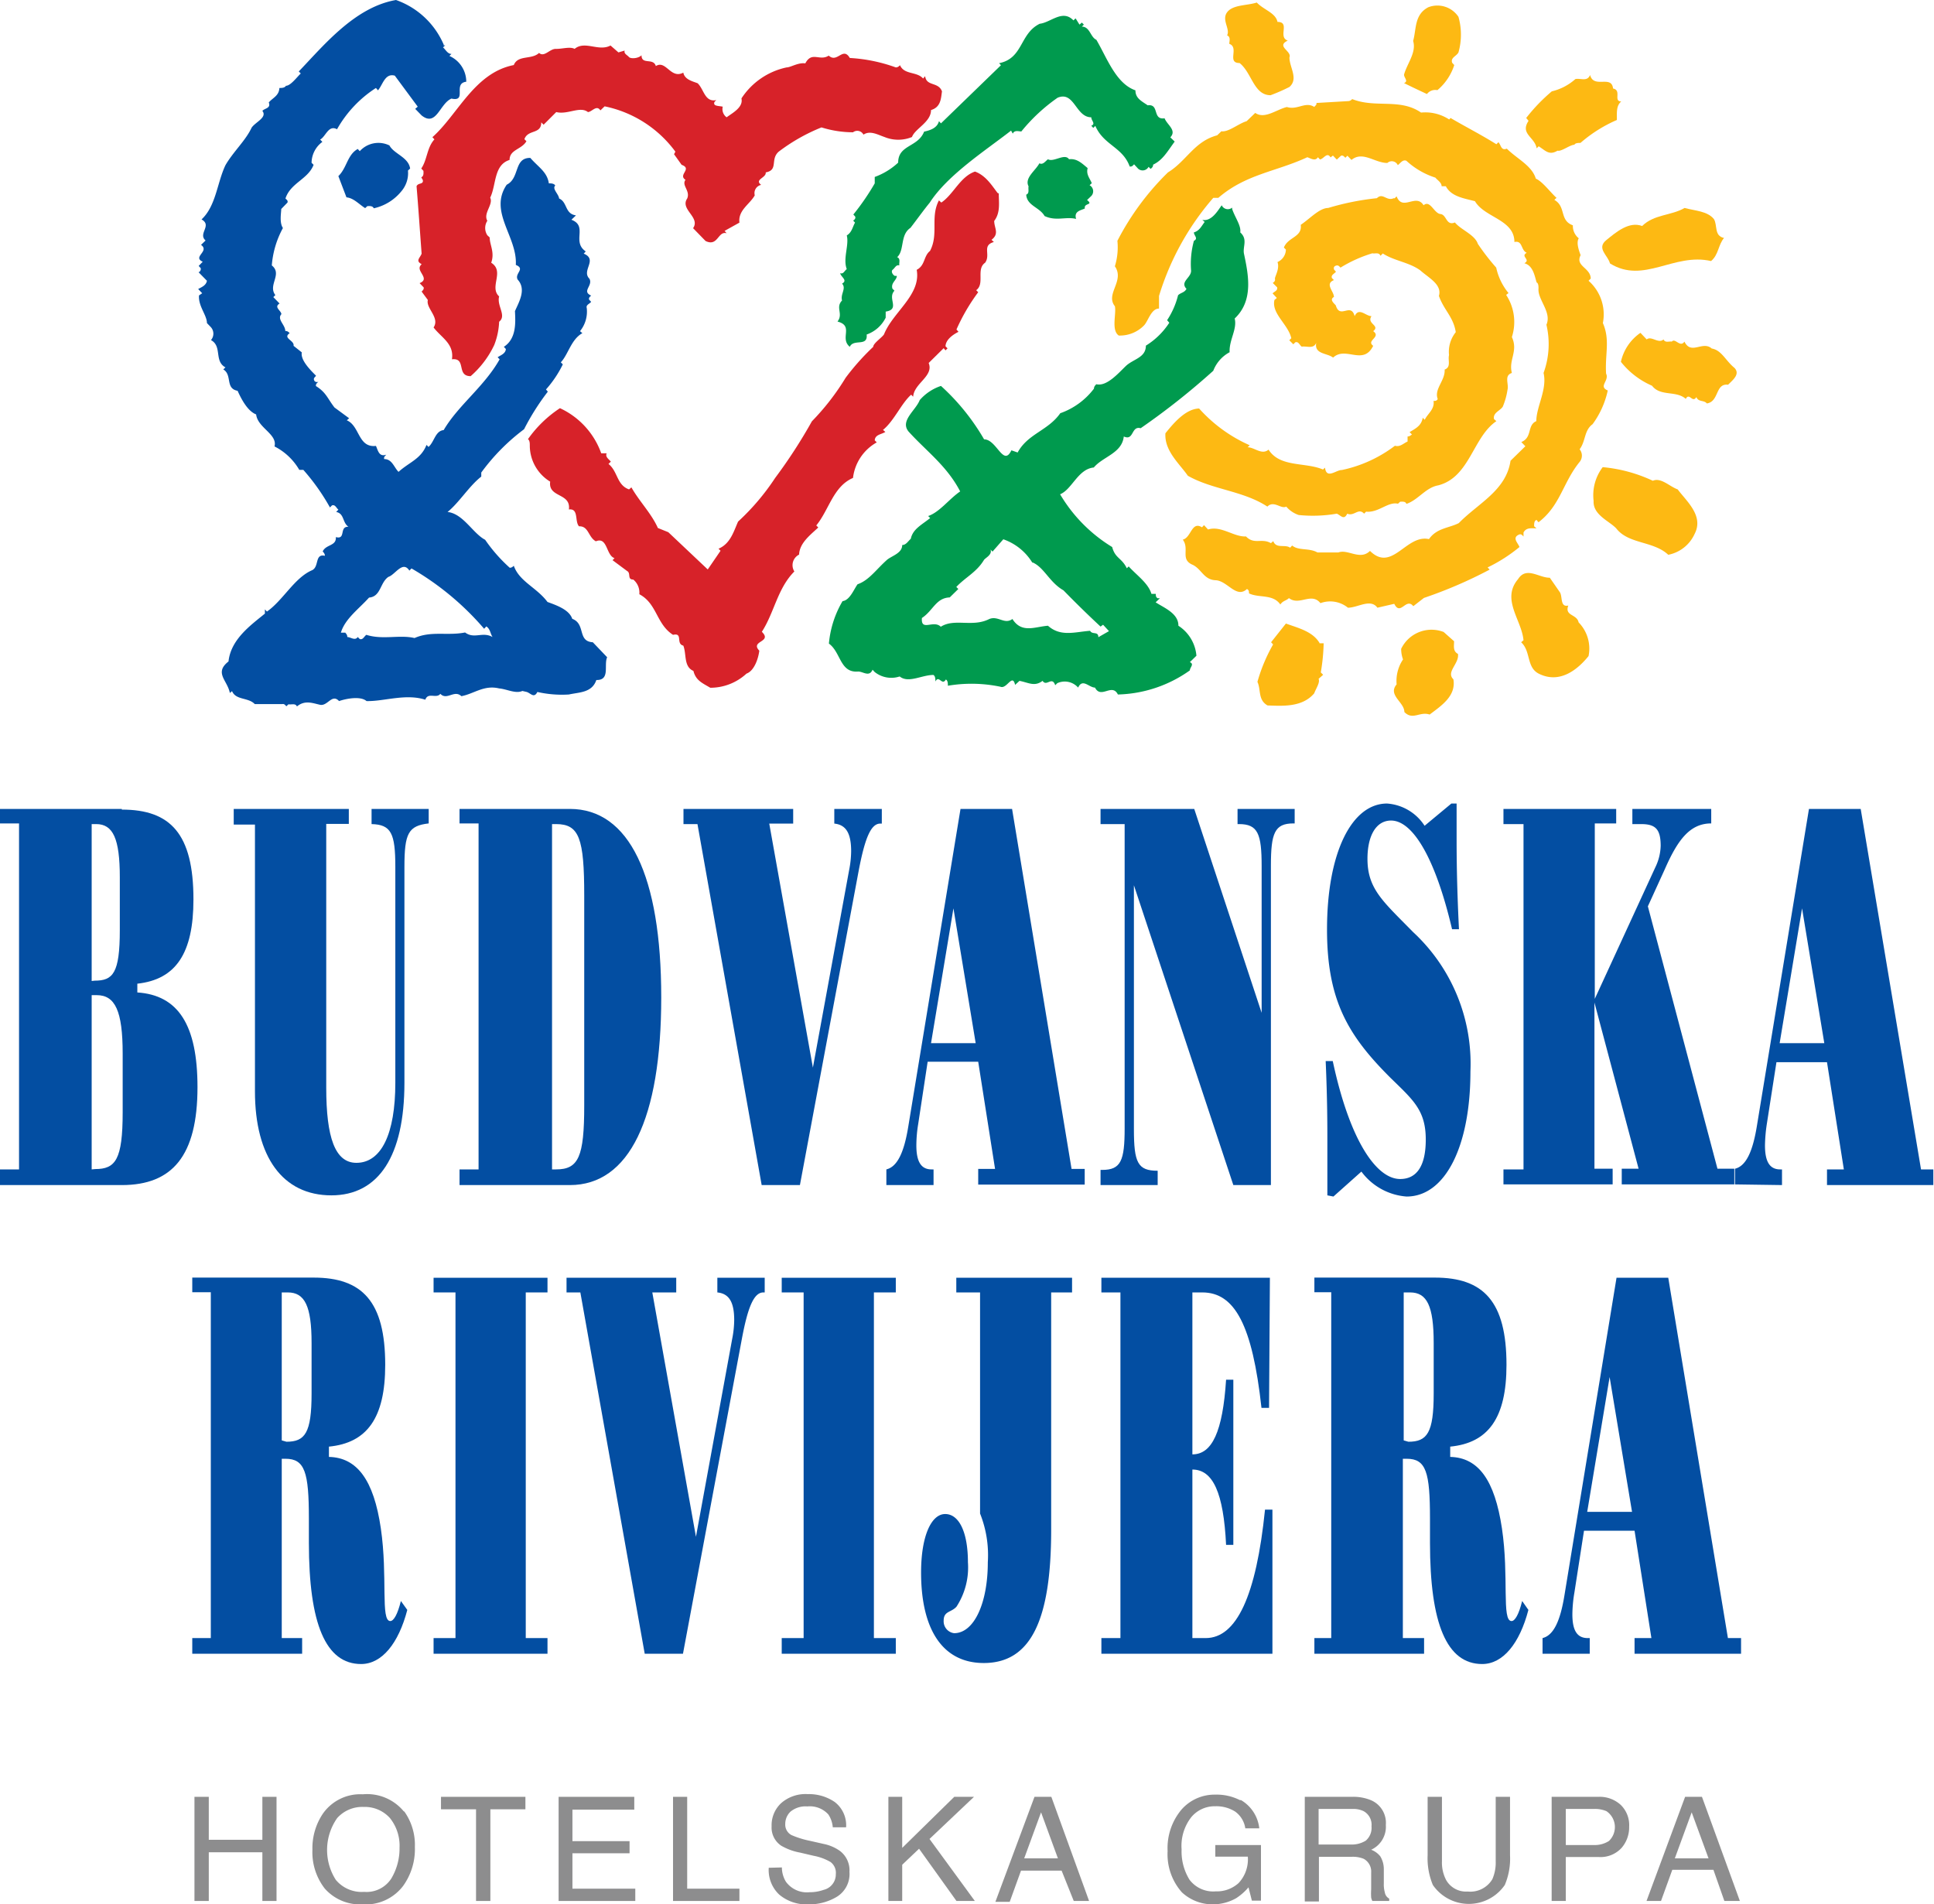 <svg xmlns="http://www.w3.org/2000/svg" width="114.77" height="112.98" viewBox="0 0 114.77 112.98">
  <g id="acda8f91-2e8f-4c3a-892a-e253f3f19f43" data-name="Layer 2">
    <g id="accd6f18-c138-4c7d-89d9-2c388dfe8b34" data-name="Layer 1">
      <g id="f5ee00aa-c604-4816-a9f8-27ea49945537" data-name="budvanska-color-centralno">
        <path d="M5.44,69.39V59.05h.3c1.09,0,1.54.93,1.54,3.47V66c0,2.82-.43,3.37-1.63,3.37ZM7.23,48H0v.86H1.13V69.39H0v.93H7.23c3,0,4.49-1.74,4.49-5.81,0-3.7-1.15-5.46-3.57-5.62v-.52c2.28-.25,3.33-1.79,3.33-5,0-3.89-1.36-5.33-4.25-5.33M5.44,58.21V48.9h.27c1,0,1.4.87,1.4,3.15v3.14c0,2.57-.41,3-1.49,3Z" fill="#034ea2"/>
        <path d="M19.67,70.93c-2.89,0-4.54-2.28-4.54-6.17V48.93H13.87V48H20.7v.89H19.36V64.54c0,2.95.52,4.46,1.79,4.46,1.47,0,2.31-1.7,2.31-4.75V51.44c0-2-.25-2.51-1.41-2.54V48h3.39v.86C24.23,49,24,49.45,24,51.44V64.25c0,4.33-1.52,6.68-4.34,6.68" fill="#034ea2"/>
        <path d="M33.82,48H27.27v.86H28.4V69.39H27.27v.93h6.55c3.51,0,5.42-3.92,5.42-11.14S37.33,48,33.82,48M32.76,69.39V48.9H33c1.37,0,1.67.84,1.67,4.24V65.6c0,3.05-.34,3.79-1.67,3.79Z" fill="#034ea2"/>
        <path d="M45.2,70.32,41.39,48.9h-.83V48h6.51v.87H45.65l2.59,14.48,2.15-11.72a6,6,0,0,0,.12-1.12c0-1.09-.32-1.57-1-1.64V48h2.82v.87h-.09c-.56,0-.91.87-1.27,2.73L47.47,70.32Z" fill="#034ea2"/>
        <path d="M55.4,70.32v-.93h-.12c-.62,0-.9-.46-.9-1.42a7.89,7.89,0,0,1,.11-1.28L55.05,63h3l1,6.36h-1v.93h6.32v-.93h-.78L60.06,48H57L53.9,66.85c-.25,1.54-.65,2.38-1.3,2.54v.93Zm-.15-8.42,1.33-8,1.32,8Z" fill="#034ea2"/>
        <path d="M68.7,69.42v.9H65.31v-.9h.1c1.11,0,1.33-.55,1.33-2.47V48.9H65.31V48h5.56l4,12.1V51.4c0-1.92-.22-2.5-1.34-2.5h-.09V48h3.39v.86h-.08c-1.11,0-1.33.58-1.33,2.5V70.32H73.19l-5.9-17.79V67c0,2,.23,2.47,1.41,2.47" fill="#034ea2"/>
        <path d="M78.77,70.93c0-1.09,0-2.18,0-3.28,0-.87,0-2.41-.1-4.69h.42c1,4.69,2.58,7,4,7,1,0,1.52-.8,1.52-2.34,0-1.74-.75-2.35-2.09-3.66-2.51-2.5-3.77-4.59-3.77-8.8,0-4.62,1.49-7.48,3.56-7.48A2.89,2.89,0,0,1,84.54,49l1.59-1.32h.31c0,1.12,0,1.77,0,2,0,.84,0,2.63.14,5.46h-.41c-1-4.27-2.35-6.45-3.62-6.45-.89,0-1.4.9-1.4,2.27,0,1.8.94,2.54,2.7,4.34a10.64,10.64,0,0,1,3.41,8.28c0,4.43-1.49,7.42-3.79,7.42a3.67,3.67,0,0,1-2.68-1.48l-1.66,1.48Z" fill="#034ea2"/>
        <path d="M89.22,69.39h1.19V48.9H89.22V48h6.69v.86H94.64V59.27l3.59-7.8a3.08,3.08,0,0,0,.32-1.28c0-1-.32-1.29-1.16-1.29h-.52V48h4.68v.86c-1.28,0-2,1-2.76,2.73l-1,2.19,4.13,15.57h1v.93H96.24v-.93h1l-2.62-9.86v9.86H95.7v.93H89.22Z" fill="#034ea2"/>
        <path d="M105.75,70.32v-.93h-.11c-.62,0-.9-.46-.9-1.42a9.24,9.24,0,0,1,.11-1.28l.57-3.66h3l1,6.36h-1v.93h6.31v-.93H114L110.42,48h-3.07l-3.09,18.81c-.25,1.54-.65,2.38-1.3,2.54v.93Zm-.14-8.42,1.33-8,1.32,8Z" fill="#034ea2"/>
        <path d="M11.41,97.2v.93h6.52V97.2H16.72V86.56h.22c1.15,0,1.39.8,1.39,3.54,0,.25,0,.73,0,1.44,0,4.82,1,7.2,3.1,7.2,1.23,0,2.22-1.22,2.74-3.21L23.79,95c-.2.81-.43,1.19-.63,1.19-.59,0-.14-2.63-.56-5.5s-1.41-4.2-3.08-4.24v-.61c2.26-.22,3.34-1.7,3.34-4.85,0-3.76-1.36-5.18-4.25-5.18h-7.2v.87h1.1V97.2Zm5.31-11.73V76.69h.36c1,0,1.41.8,1.41,3v3c0,2.34-.39,2.86-1.49,2.86Z" fill="#034ea2"/>
        <polygon points="25.73 97.2 27.03 97.2 27.03 76.69 25.73 76.69 25.73 75.82 32.49 75.82 32.49 76.69 31.2 76.69 31.2 97.2 32.49 97.2 32.49 98.13 25.73 98.13 25.73 97.2" fill="#034ea2"/>
        <path d="M38.26,98.13,34.44,76.69h-.82v-.87h6.51v.87H38.71l2.59,14.5,2.15-11.74a6,6,0,0,0,.12-1.12c0-1.09-.32-1.57-1-1.64v-.87h2.81v.87h-.08c-.56,0-.92.87-1.27,2.73L40.53,98.13Z" fill="#034ea2"/>
        <polygon points="46.39 97.2 47.69 97.2 47.69 76.69 46.39 76.69 46.39 75.82 53.16 75.82 53.16 76.69 51.86 76.69 51.86 97.2 53.16 97.2 53.16 98.13 46.39 98.13 46.39 97.2" fill="#034ea2"/>
        <path d="M56.75,76.69v-.87h6.87v.87H62.38V90.77c0,5.37-1.21,7.91-4,7.91-2.45,0-3.72-2-3.72-5.37,0-2.15.6-3.47,1.43-3.47s1.35,1.09,1.35,2.86a4.27,4.27,0,0,1-.68,2.64c-.32.35-.76.25-.76.83a.71.71,0,0,0,.62.74c1.18,0,2-1.77,2-4.21a6.65,6.65,0,0,0-.46-2.89V76.69Z" fill="#034ea2"/>
        <path d="M75.31,83.54h-.45c-.54-4.92-1.59-6.85-3.51-6.85h-.59V86.3h0c1.17,0,1.8-1.35,2-4.43h.43v9.8h-.43c-.15-3.09-.78-4.47-2-4.47h0v10h.79c1.83,0,3-2.51,3.52-7.62h.44v8.55H65.36V97.2h1.13V76.69H65.36v-.87h10Z" fill="#034ea2"/>
        <path d="M78,97.2v.93h6.51V97.2H83.25V86.56h.23c1.15,0,1.38.8,1.38,3.54,0,.25,0,.73,0,1.44,0,4.82,1,7.2,3.1,7.2,1.23,0,2.22-1.22,2.74-3.21L90.33,95c-.2.81-.43,1.19-.63,1.19-.6,0-.14-2.63-.57-5.5s-1.4-4.2-3.07-4.24v-.61c2.26-.22,3.34-1.7,3.34-4.85,0-3.76-1.36-5.18-4.25-5.18H78v.87H79V97.2Zm5.3-11.73V76.69h.38c1,0,1.4.8,1.4,3v3c0,2.34-.39,2.86-1.5,2.86Z" fill="#034ea2"/>
        <path d="M94.34,98.13V97.2h-.12c-.63,0-.91-.45-.91-1.41a8.15,8.15,0,0,1,.12-1.29L94,90.83H97l1,6.37H97v.93h6.32V97.2h-.78L99,75.82H95.93L92.84,94.66c-.25,1.54-.65,2.38-1.3,2.54v.93Zm-.15-8.42,1.33-8,1.33,8Z" fill="#034ea2"/>
        <path d="M75.81,1.3c.78,0,0,.9.61,1.11-.72.34.26.62.1,1,0,.59.55,1.26,0,1.75a10.74,10.74,0,0,1-1.12.49c-1,0-1.11-1.34-1.84-1.91-.78,0,0-.92-.61-1.14,0-.15.1-.41-.13-.5.2-.38-.34-.91,0-1.37S74,.34,74.58.15C75,.59,75.7.76,75.81,1.3" fill="#fdb913"/>
        <path d="M86.55,1a3.88,3.88,0,0,1,0,2.11c-.12.23-.49.31-.37.62l.12.13a3.23,3.23,0,0,1-1,1.49.62.62,0,0,0-.62.23c-.47-.22-.9-.42-1.36-.65.28-.11,0-.31,0-.5.17-.64.75-1.32.54-2,.2-.7.06-1.56.9-2A1.5,1.5,0,0,1,86.55,1" fill="#fdb913"/>
        <path d="M63.83,1.09l.23.37.14-.12.12.12-.12.12c.48,0,.51.63.86.78.63,1.07,1.16,2.6,2.32,3,0,.47.35.63.73.89.71-.1.26.88,1,.77.15.39.74.71.34,1.13l.26.25C69.27,9,69,9.5,68.43,9.77c0,.13-.07.19-.15.25l-.12-.12a.4.4,0,0,1-.62.11l-.24-.26c-.07.07-.12.15-.26.13C66.62,8.72,65.5,8.62,65,7.47l-.12.12-.12-.13c.28-.11,0-.3,0-.5-.93,0-1-1.58-2-1.16a10.47,10.47,0,0,0-2.15,2c-.16,0-.4-.1-.51.13L60,7.75c-1.5,1.17-3.76,2.62-4.83,4.28-.34.41-.82,1.08-1.14,1.49-.63.42-.34,1.33-.79,1.74.22.09.1.33.13.49-.19-.06-.26.15-.39.25s0,.31.12.37h.12c0,.26-.37.41-.26.76l.12.12c-.44.46.36,1.1-.52,1.24v.36a2,2,0,0,1-1.13,1c.08.75-.78.23-1,.73-.62-.51.26-1.24-.73-1.5.36-.47-.14-.82.27-1.25-.11-.38.27-.72,0-1,.36-.2-.07-.39-.11-.62.2.07.25-.15.39-.24-.24-.63.15-1.43,0-2,.31-.19.34-.5.49-.76l-.11-.12c.07-.05.16-.12.12-.24l-.11-.12a14.31,14.31,0,0,0,1.27-1.85v-.38a4.08,4.08,0,0,0,1.39-.85c0-1.07,1.17-.9,1.54-1.84.34-.07.78-.21.88-.62l.12.13L59.4,3.87l-.11-.12C60.73,3.46,60.5,2,61.7,1.41c.65-.07,1.36-.88,2-.2Z" fill="#009a4e"/>
        <path d="M36.7,3.11,37.07,3c-.06.19.15.26.25.38s.55.1.75-.1c0,.59.7.13.85.64.6-.38.88.79,1.63.39.08.41.54.51.85.63.38.36.42,1.14,1.11,1-.07.07-.16.12-.12.24s.34.11.5.15a.6.6,0,0,0,.23.63c.35-.26,1-.59.88-1.12A4.25,4.25,0,0,1,46.68,4c.24,0,.68-.3,1.11-.24.39-.74.85-.11,1.39-.46.51.47.84-.56,1.25.14A9.59,9.59,0,0,1,53.16,4c.12,0,.19-.07.25-.13.25.58,1,.36,1.37.79l.12-.14c.08.62.78.32,1,.9-.06.43-.07.94-.65,1.11,0,.72-.95,1.1-1.13,1.6a2.14,2.14,0,0,1-1.63,0c-.39-.13-.85-.41-1.25-.14a.41.41,0,0,0-.62-.14,6.36,6.36,0,0,1-1.87-.29A10.91,10.91,0,0,0,46.21,9c-.52.46,0,1.09-.77,1.23.05.32-.7.42-.27.74a.5.5,0,0,0-.38.62c-.29.53-1,.88-.91,1.62L43,13.7l.12.14c-.52-.15-.51.82-1.25.46l-.74-.76c.45-.65-.79-1.11-.35-1.76.2-.46-.35-.78-.1-1.11-.47-.3.43-.65-.23-.89L40,9.15,40.08,9a6.94,6.94,0,0,0-4.2-2.69l-.25.24c-.23-.35-.5.09-.74.1-.47-.37-1.2.17-1.88,0l-.75.75-.14-.14c0,.73-.79.4-1,1l.12.12c-.29.5-1,.49-1,1.11-.95.3-.78,1.48-1.15,2.24.2.4-.43.93-.17,1.37a.79.79,0,0,0,0,.86l.14.13c0,.45.31.88.09,1.5.82.52-.14,1.44.47,2-.15.56.46,1.14,0,1.5a4.22,4.22,0,0,1-.29,1.38,5.63,5.63,0,0,1-1.4,1.85c-.87,0-.23-1.1-1.11-1,.14-.93-.64-1.29-1.09-1.89.39-.58-.47-1.14-.34-1.63l-.37-.5c.06-.06.15-.13.12-.25l-.24-.25c.56-.22,0-.59,0-.89,0-.12.07-.17.12-.24-.39-.19-.08-.38,0-.62-.1-1.34-.2-2.81-.3-4,.09-.22.43-.09.37-.37L25,10.52c.16-.07.13-.26.13-.38L25,10c.36-.53.33-1.24.78-1.73l-.12-.13c1.51-1.34,2.49-3.82,4.83-4.28.25-.62,1.06-.3,1.5-.72.31.28.63-.25,1-.24s.83-.15,1.11,0c.61-.51,1.43.18,2.13-.2Z" fill="#d72229"/>
        <path d="M95.72,5.25c.54.11,0,.76.49.77-.32.27-.25.71-.26,1.1a8.34,8.34,0,0,0-2.16,1.36c-.12,0-.31,0-.36.11-.26,0-.78.42-1,.35-.5.3-.71,0-1.12-.26l-.12.12c-.11-.67-1-.85-.48-1.63L90.57,7a10.49,10.49,0,0,1,1.52-1.58,3.21,3.21,0,0,0,1.4-.73c.32-.06.71.17.87-.24.22.82,1.25,0,1.36.77" fill="#fdb913"/>
        <path d="M80.22,5.87c1.4.57,2.85-.06,4.11.81A2.59,2.59,0,0,1,86,7.09L86.08,7c.9.53,1.83,1,2.72,1.56l.12-.12c.15.13.15.53.5.38.58.59,1.49,1,1.72,1.78.39.16.88.83,1.23,1.14l-.13.12c.71.4.29,1.22,1.1,1.51a.93.93,0,0,0,.35.77c-.16.25,0,.71.11,1-.34.66.59.74.6,1.39l-.13.13a2.66,2.66,0,0,1,.85,2.51c.44,1,.12,1.84.19,3,.21.42-.48.76.1,1a5.26,5.26,0,0,1-.9,2c-.51.37-.4,1-.77,1.49a.59.59,0,0,1,0,.75c-1,1.23-1.14,2.59-2.44,3.58l-.12-.14c-.15.06-.14.25-.14.38l.14.12c-.3,0-.61-.06-.77.25v.24c-.06-.07-.12-.16-.24-.13-.48.19-.08.51,0,.75a9.31,9.31,0,0,1-1.89,1.21l.12.13a26.51,26.51,0,0,1-3.9,1.68l-.63.49c-.43-.54-.76.61-1.13-.14l-1,.23c-.41-.56-1.16,0-1.75,0a1.67,1.67,0,0,0-1.63-.27c-.54-.67-1.25.18-1.87-.3-.16.16-.36.15-.51.38-.45-.64-1.26-.37-1.86-.66,0-.12,0-.19-.12-.26-.63.59-1.16-.49-1.86-.52s-.82-.64-1.35-.91c-.78-.32-.18-.94-.6-1.5.5-.11.52-1.12,1.14-.73l.12-.13.24.26c.77-.25,1.55.46,2.25.41.49.51.93.08,1.48.4l.14-.12c.17.47.71.17,1,.39l.12-.13c.38.32,1,.13,1.5.41l1.25,0c.56-.21,1.29.49,1.87-.09,1.32,1.3,2.14-1,3.5-.7.46-.66,1.18-.65,1.77-.95,1.15-1.18,2.81-1.93,3.07-3.7l.88-.86-.24-.25c.67-.27.33-1,.89-1.24,0-.86.66-1.89.43-2.86a5,5,0,0,0,.17-2.86c.33-.75-.53-1.49-.47-2.15,0-.12,0-.31-.11-.36-.11-.32-.19-1-.73-1.14.41-.22-.26-.4.14-.62-.36-.16-.23-.75-.73-.64,0-1.34-1.77-1.44-2.34-2.42-.62-.17-1.4-.26-1.73-.89h-.25c0-.22-.24-.35-.37-.51a4.6,4.6,0,0,1-1.72-1c-.22-.09-.35.14-.51.26a.39.39,0,0,0-.62-.13c-.75,0-1.46-.73-2.13-.18l-.24-.25-.12.12c-.07-.05-.12-.16-.26-.12l-.25.23-.23-.24-.14.11c-.21-.35-.41.1-.63.12l-.12-.13c-.16.26-.44.06-.63,0-1.85.86-3.65,1-5.28,2.41H72a15.94,15.94,0,0,0-3.22,5.82v.75c-.47,0-.64.74-.89,1a2,2,0,0,1-1.5.6c-.46-.32-.13-1.3-.23-1.74-.58-.73.6-1.5,0-2.37a3.81,3.81,0,0,0,.15-1.51,15.78,15.78,0,0,1,3-4.06c1.1-.67,1.56-1.84,2.92-2.2l.25-.24c.43.06,1-.45,1.5-.6l.51-.49c.56.39,1.25-.2,1.88-.35.62.2,1.1-.35,1.63,0,0-.05.16-.12.12-.24L80,6c.12,0,.19-.07.24-.11" fill="#fdb913"/>
        <path d="M24.34,10l-.13.12a1.65,1.65,0,0,1-.4,1.24,2.9,2.9,0,0,1-1.63,1c-.07-.16-.26-.13-.38-.13l-.13.12c-.37-.23-.68-.6-1.11-.64l-.48-1.26c.51-.49.53-1.27,1.15-1.61l.12.13a1.49,1.49,0,0,1,1.76-.34c.27.51,1.15.7,1.23,1.39" fill="#034ea2"/>
        <path d="M64.54,10c-.09.36.14.59.25.87l-.13.12a.41.41,0,0,1,.11.63l-.26.25c.41.32-.21.16-.13.5-.25.12-.66.16-.52.62-.62-.15-1.18.15-1.87-.17-.3-.53-1.05-.61-1.09-1.27.21-.08.1-.33.14-.49-.26-.5.41-.93.64-1.37.21.11.35-.12.51-.24.33.2,1-.38,1.25,0,.47-.06.77.25,1.1.52" fill="#009a4e"/>
        <path d="M59.27,11.48c0,.54.11,1.13-.27,1.63,0,.43.32.75-.16,1.12l.14.13c-.73.21-.17.74-.52,1.23-.55.38,0,1.25-.53,1.63l.12.12a11.48,11.48,0,0,0-1.29,2.21l.12.14c-.32.16-.76.46-.77.86l.12.12-.12.12L56,20.66l-.89.88c.32.78-.87,1.2-.92,2l-.12-.12c-.6.54-1,1.54-1.67,2.09l.14.12c-.23.15-.61.15-.63.5l.12.12a2.79,2.79,0,0,0-1.41,2.11c-1.17.5-1.42,1.89-2.18,2.82l.12.12c-.48.45-1.11.92-1.14,1.61a.7.7,0,0,0-.28,1c-1,1-1.19,2.44-1.93,3.58.65.63-.72.52-.15,1.12-.07.54-.33,1.21-.76,1.36a3.16,3.16,0,0,1-2.15.84c-.47-.28-.86-.43-1-1-.59-.25-.4-1-.6-1.5-.46-.11,0-.78-.61-.64-1-.64-.94-1.85-2-2.41a1,1,0,0,0-.36-.87c-.38,0-.12-.38-.37-.51l-.86-.64.12-.12c-.51-.16-.41-1.29-1.11-1-.46-.25-.42-.91-1-.89-.27-.3,0-1.07-.6-1,.13-1-1.24-.68-1.11-1.65a2.51,2.51,0,0,1-1.21-2.14c0-.12,0-.31-.11-.38a7.07,7.07,0,0,1,1.9-1.84,4.69,4.69,0,0,1,2.45,2.68H36c-.09.21.11.33.25.49l-.14.14c.56.44.48,1.25,1.22,1.51l.14-.12c.46.82,1.19,1.55,1.57,2.41l.62.25L42,33.79l.76-1.11-.12-.12c.7-.3.89-1,1.16-1.61A13.82,13.82,0,0,0,46,28.36,30.3,30.3,0,0,0,48.18,25a14.4,14.4,0,0,0,2-2.58,14.2,14.2,0,0,1,1.64-1.84c0-.21.52-.55.64-.74.53-1.33,2.21-2.34,1.94-3.83.51-.26.4-.81.79-1.12.53-1,0-2,.53-3l.14.13c.72-.48,1.12-1.54,2-1.84.65.24,1,.83,1.34,1.27" fill="#d72229"/>
        <path d="M82.76,11.77l.12-.12c.35.91,1.15-.2,1.6.53.39-.34.62.48,1,.52s.33.72.86.5c.34.43,1.18.72,1.36,1.27a13.31,13.31,0,0,0,1.09,1.41,3.55,3.55,0,0,0,.73,1.51l-.14.11A2.92,2.92,0,0,1,89.72,20c.39.85-.21,1.35,0,2.13-.48.16-.17.64-.26,1a4.16,4.16,0,0,1-.28,1c-.16.25-.6.36-.52.74l.14.12c-1.4.95-1.57,3.32-3.45,3.81-.75.13-1.19.87-1.89,1.1-.05-.16-.24-.13-.37-.13l-.13.12c-.59-.14-1.16.55-1.89.47l-.12.12c-.34-.37-.59.18-1,0-.2.41-.38.1-.62,0a8.3,8.3,0,0,1-2.26.08,1.68,1.68,0,0,1-.74-.5c-.31.17-.73-.39-1.12,0-1.43-.94-3.26-1-4.72-1.83-.48-.7-1.4-1.47-1.33-2.52.52-.65,1.22-1.45,2-1.47a8.79,8.79,0,0,0,3,2.18l-.12.12c.4,0,.84.48,1.24.14.68,1.07,2.18.73,3.23,1.18l.12-.11c.09.71.66.13,1,.14a7.9,7.9,0,0,0,3.15-1.44c.31.09.51-.15.75-.25V25.9c.12,0,.19-.07.26-.12l-.14-.14c.39-.23.7-.39.78-.85l.12.12c.16-.36.6-.62.52-1.12.12,0,.18,0,.25-.11-.23-.6.45-1.09.41-1.75.4-.15.18-.55.26-.86a1.86,1.86,0,0,1,.4-1.36c-.14-.91-.7-1.3-1-2.15.2-.68-.61-1.07-1.11-1.52-.66-.48-1.55-.56-2.22-1l-.14.14c-.08-.23-.33-.11-.48-.15a8,8,0,0,0-1.89.85c-.07-.07-.13-.16-.26-.12s-.16.12-.12.24l.11.12c-.08.12-.31.19-.24.38l.12.12c-.56.23,0,.66,0,1-.28.16,0,.37.11.5.25.85.89-.2,1.12.64.25-.55.66,0,1,0-.31.45.54.55.1.89.5.36-.44.55,0,.87-.59,1.2-1.63,0-2.38.7-.35-.28-1.13-.19-1-.88-.16.39-.55.18-.86.23-.13-.09-.19-.32-.38-.26l-.12.12-.24-.24.12-.12c-.18-.82-1.19-1.46-1-2.27l.14-.12-.25-.27c.11-.12.31-.16.27-.36l-.26-.26c.07-.05.16-.12.13-.24s.3-.59.15-1a.83.83,0,0,0,.5-.74l-.12-.12c.24-.63,1.1-.61,1-1.35.53-.35,1.11-1,1.63-1a15.58,15.58,0,0,1,2.89-.58c.35-.35.58.2,1,0" fill="#fdb913"/>
        <path d="M101.71,13c.22.36,0,1,.6,1.12-.35.41-.32,1-.77,1.37-2.21-.51-4,1.39-6,.14-.11-.47-.82-.89-.22-1.38s1.36-1.13,2.13-.84c.71-.7,1.73-.61,2.52-1.07.62.17,1.35.18,1.74.66" fill="#fdb913"/>
        <path d="M97.72,20.14c.28-.23.7.28,1,0,.09.22.34.1.49.13.2-.24.5.38.75,0,.4.82,1.08-.07,1.62.41.59.1.81.71,1.35,1.15.35.37-.09.71-.38,1-.77-.1-.52,1-1.26,1.11-.16-.21-.51-.07-.62-.38-.24.39-.42-.3-.63.11-.56-.51-1.51-.13-2-.78a4.77,4.77,0,0,1-1.85-1.42,2.82,2.82,0,0,1,1.16-1.72Z" fill="#fdb913"/>
        <path d="M98.08,28.53c.48-.22,1,.34,1.48.51.52.7,1.57,1.57,1,2.65A2.17,2.17,0,0,1,99,32.92c-.88-.83-2.36-.62-3.09-1.57-.42-.44-1.39-.8-1.34-1.63a2.75,2.75,0,0,1,.54-2,8.87,8.87,0,0,1,3,.82" fill="#fdb913"/>
        <path d="M92.58,35.16c.15.27,0,.89.49.77-.24.63.51.5.61,1a2.22,2.22,0,0,1,.59,2c-.68.84-1.71,1.63-2.9,1.07-.81-.36-.5-1.34-1.1-1.89l.14-.12c-.11-1.21-1.34-2.43-.32-3.63.49-.77,1.26-.06,1.88-.08Z" fill="#fdb913"/>
        <path d="M78.29,38.17h.26a11.52,11.52,0,0,1-.17,1.73l.14.14-.27.24c.1.22-.16.58-.26.86-.71.84-1.88.75-2.77.72-.58-.33-.38-.93-.6-1.4a9.84,9.84,0,0,1,.93-2.22l-.12-.13L76.31,37c.71.26,1.59.46,2,1.16" fill="#fdb913"/>
        <path d="M86.29,38.05c0,.28-.08.59.23.75.09.58-.73,1.07-.27,1.51.17,1-.74,1.58-1.41,2.09-.59-.2-1,.36-1.5-.15,0-.59-1-1-.46-1.64a2.29,2.29,0,0,1,.38-1.48,1.81,1.81,0,0,1-.11-.63,2,2,0,0,1,2.52-1Z" fill="#fdb913"/>
        <path d="M24.3,33.85l.12-.12a16.66,16.66,0,0,1,4.31,3.58l.13-.14c.24.16.23.42.37.63-.6-.34-1.08.14-1.63-.27-1.06.21-2-.11-3,.33-.9-.21-1.88.12-2.86-.19-.14.1-.2.31-.39.25l-.12-.12c-.16.24-.43,0-.62,0,0-.14-.07-.19-.12-.26h-.26c.24-.82,1.08-1.42,1.67-2.08.71-.06.64-.88,1.15-1.23.4-.12.85-1,1.25-.36m2-31.18h.12l-.13.12c.16.14.27.39.5.39l-.12.12a1.68,1.68,0,0,1,1,1.53c-.82.1.08,1.21-.88,1-.7.3-.89,1.7-1.77,1l-.38-.39.15-.13L23.43,4.49c-.59-.17-.72.56-1,.87l-.12-.14A7,7,0,0,0,20,7.67c-.51-.28-.67.44-1,.61l.13.14a1.56,1.56,0,0,0-.64,1.24l.12.12c-.33.86-1.37,1.07-1.67,2,.07.07.16.12.12.24l-.37.38c0,.22-.12.81.1,1.13a5.5,5.5,0,0,0-.66,2.22c.65.52-.25,1.16.21,1.76l-.12.12.37.38c-.35.22.08.4.11.63-.28.31.23.63.23,1,.14,0,.19.06.26.13-.44.3.3.43.23.75l.49.39c-.09.46.52,1.06.84,1.38,0,.05-.15.12-.12.24s.12.16.26.13c-.08.07-.16.13-.14.25.61.38.68.73,1.1,1.27l.87.64-.14.12c.78.33.66,1.64,1.73,1.52.12.26.18.67.61.52-.05.07-.16.12-.12.26.47,0,.58.49.85.76.64-.58,1.33-.76,1.66-1.6l.12.12c.35-.31.4-.95.9-1,.86-1.47,2.41-2.58,3.32-4.2l-.12-.12c.17-.12.47-.21.49-.49l-.12-.13c.76-.49.69-1.46.66-2.12.24-.55.69-1.29.16-1.87-.2-.37.48-.63-.11-.87.1-1.68-1.63-3.15-.54-4.76.79-.39.41-1.6,1.4-1.59.49.56,1,.83,1.1,1.51.12,0,.31,0,.38.13-.2.19.2.5.23.77.5.21.33.91,1,1l-.27.26c1,.38,0,1.3.85,1.88l-.12.13c.86.36-.16,1,.34,1.49.22.42-.48.74.1,1-.05.05-.16.12-.12.24l.12.13c-.1.13-.32.18-.26.37a1.84,1.84,0,0,1-.4,1.37l.14.12c-.67.37-.84,1.27-1.28,1.73l.12.12a6.51,6.51,0,0,1-1,1.49l.11.13a14.16,14.16,0,0,0-1.41,2.23,12.15,12.15,0,0,0-2.54,2.57v.24c-.72.56-1.31,1.54-2,2.1.93.1,1.5,1.27,2.23,1.65a9.39,9.39,0,0,0,1.46,1.66c.12,0,.19-.07.24-.12.33.94,1.36,1.29,2,2.15.55.2,1.29.46,1.47,1,.81.3.29,1.34,1.22,1.39l.85.89c-.21.46.2,1.37-.64,1.35-.26.76-1,.72-1.63.86a6.61,6.61,0,0,1-1.87-.15c-.2.39-.39.08-.63,0L31,41c-.41.18-.91-.11-1.38-.15-.9-.22-1.49.32-2.24.46-.42-.4-.86.27-1.25-.14-.23.31-.73-.12-.89.35-1.17-.38-2.47.11-3.49.08-.34-.3-1.16-.16-1.63,0-.42-.46-.68.32-1.13.22s-.9-.29-1.37.1c-.08-.21-.35-.09-.5-.13l-.13.12c-.05-.06-.12-.16-.24-.13l-1.63,0c-.39-.41-1.12-.22-1.35-.77l-.13.11c-.14-.75-.95-1.19-.08-1.87.14-1.32,1.33-2.16,2.16-2.84v-.25l.12.13c.95-.66,1.63-2,2.67-2.45.45-.2.15-1,.77-.86,0-.12-.07-.19-.13-.26.2-.43.82-.31.78-.85.62.17.18-.65.75-.61-.37-.25-.24-.79-.73-.88l.13-.14c-.12-.09-.19-.32-.38-.25l-.12.12A12.69,12.69,0,0,0,18,27.88h-.24a3.57,3.57,0,0,0-1.47-1.39c.19-.73-1-1.1-1.09-1.9-.5-.19-.87-.89-1.1-1.4-.75-.14-.3-.94-.85-1.27l.13-.12c-.69-.37-.18-1.25-.86-1.62a.58.58,0,0,0,0-.76l-.24-.25c0-.47-.52-1-.47-1.64L12,17.4l-.24-.25c.2-.11.47-.21.52-.49l-.5-.51c.07,0,.16-.12.13-.24l-.12-.13.24-.25c-.63-.29.43-.62-.1-1l.27-.26c-.47-.41.41-.89-.24-1.25.86-.8.92-2.17,1.42-3.22.47-.81,1.19-1.45,1.55-2.22.21-.33.95-.61.64-1,.13-.16.52-.15.38-.5.22-.27.61-.39.63-.86.14,0,.31,0,.39-.13.28,0,.67-.54.88-.73l-.12-.12C19.24,2.66,21.07.42,23.5,0a4.82,4.82,0,0,1,2.84,2.67" fill="#034ea2" fill-rule="evenodd"/>
        <path d="M61.27,33.37c.7.3,1,1.18,1.84,1.66.77.79,1.47,1.47,2.2,2.15l.15-.11.35.38-.63.36c0-.37-.36-.13-.49-.38-.91.07-1.75.37-2.5-.3-.78.06-1.56.47-2.11-.4-.47.35-.84-.21-1.37,0-1,.51-2.06-.06-2.88.46-.43-.43-1.19.31-1.12-.52.66-.43.83-1.19,1.65-1.22l.51-.5-.12-.12c.53-.57,1.2-.87,1.64-1.6.07-.12.51-.31.39-.62l.12.12.64-.73a3.28,3.28,0,0,1,1.73,1.4m11.85-21c.15.47.55,1,.48,1.39.46.41.14.84.22,1.26.29,1.34.55,2.81-.55,3.85.16.63-.34,1.28-.3,2A2.1,2.1,0,0,0,72,22a42.5,42.5,0,0,1-4.31,3.41c-.57-.16-.39.77-1,.49-.11,1-1.24,1.19-1.78,1.84-.94.09-1.29,1.3-2,1.59A9.07,9.07,0,0,0,66,32.46c.18.68.56.63.87,1.26l.11-.11c.47.52,1.17,1,1.35,1.63h.26c0,.12,0,.19.11.26h.13l-.25.24c.48.32,1.36.65,1.35,1.39A2.35,2.35,0,0,1,71,38.91l-.39.38c.28.12,0,.31,0,.49a7.68,7.68,0,0,1-4.27,1.43c-.35-.7-1,.29-1.36-.41-.35,0-.74-.57-1,0a1.06,1.06,0,0,0-1.24-.26l-.12.12c-.19-.56-.51.11-.75-.26-.47.36-.82.11-1.37,0l-.26.24c-.16-.71-.49.27-.87.11a8.39,8.39,0,0,0-3.12-.06c0-.12,0-.31-.12-.37-.23.4-.41-.3-.62.12,0-.13,0-.32-.12-.39-.69,0-1.48.51-2,.09a1.58,1.58,0,0,1-1.49-.27l-.12-.13c-.2.47-.59.08-.88.11-1.06.07-1-1.15-1.71-1.66A6,6,0,0,1,50,35.67c.43-.05.67-.7.89-1,.69-.24,1.1-.88,1.77-1.47.32-.24.88-.39.88-.86.23,0,.35-.23.51-.37.12-.58.64-.82,1.15-1.23l-.12-.12c.68-.23,1.23-1,1.9-1.46-.79-1.52-2-2.38-3.06-3.55-.53-.64.42-1.25.66-1.87a2.88,2.88,0,0,1,1.26-.84,13.21,13.21,0,0,1,2.56,3.17c.75,0,1.14,1.66,1.62.65l.37.13c.61-1.12,1.8-1.29,2.53-2.33a4.3,4.3,0,0,0,2-1.46c0-.12.07-.19.14-.26.62.15,1.31-.66,1.75-1.08S68,21.23,68,20.51a4.41,4.41,0,0,0,1.39-1.36L69.26,19a4.74,4.74,0,0,0,.65-1.48c.16-.16.38-.15.5-.38-.42-.44.33-.67.27-1.12a5.22,5.22,0,0,1,.17-1.73c.28-.14,0-.31,0-.5.34-.1.45-.38.64-.62l-.14-.12c.54.1.9-.52,1.15-.87a.4.4,0,0,0,.62.14" fill="#009a4e" fill-rule="evenodd"/>
        <polygon points="11.54 106.62 12.39 106.62 12.39 109.17 15.57 109.17 15.57 106.62 16.41 106.62 16.41 112.8 15.57 112.8 15.57 109.91 12.39 109.91 12.39 112.8 11.54 112.8 11.54 106.62" fill="#8d8d8e"/>
        <path d="M24,107.5a3.42,3.42,0,0,1,.62,2.1,3.73,3.73,0,0,1-.7,2.31A2.79,2.79,0,0,1,21.51,113a2.79,2.79,0,0,1-2.24-.94,3.52,3.52,0,0,1-.73-2.3,3.67,3.67,0,0,1,.62-2.14,2.71,2.71,0,0,1,2.37-1.15,2.82,2.82,0,0,1,2.42,1m-.73,4a3.48,3.48,0,0,0,.49-1.83,2.62,2.62,0,0,0-.57-1.76,2,2,0,0,0-1.56-.66,2,2,0,0,0-1.57.66,3.29,3.29,0,0,0-.08,3.67,2,2,0,0,0,1.68.71,1.75,1.75,0,0,0,1.61-.79" fill="#8d8d8e"/>
        <polygon points="31.18 106.62 31.18 107.36 29.1 107.36 29.1 112.8 28.25 112.8 28.25 107.36 26.17 107.36 26.17 106.62 31.18 106.62" fill="#8d8d8e"/>
        <polygon points="33.15 106.62 37.64 106.62 37.64 107.38 33.97 107.38 33.97 109.25 37.36 109.25 37.36 109.97 33.97 109.97 33.97 112.07 37.7 112.07 37.7 112.8 33.15 112.8 33.15 106.62" fill="#8d8d8e"/>
        <polygon points="39.94 106.62 40.78 106.62 40.78 112.07 43.88 112.07 43.88 112.8 39.94 112.8 39.94 106.62" fill="#8d8d8e"/>
        <path d="M46.4,110.81a1.64,1.64,0,0,0,.24.85,1.54,1.54,0,0,0,1.41.62,2.45,2.45,0,0,0,.83-.14.94.94,0,0,0,.72-.93.8.8,0,0,0-.31-.72,3.11,3.11,0,0,0-1-.37l-.81-.19a3.44,3.44,0,0,1-1.12-.41,1.29,1.29,0,0,1-.57-1.15,1.79,1.79,0,0,1,.56-1.37,2.19,2.19,0,0,1,1.59-.54,2.7,2.7,0,0,1,1.6.47,1.74,1.74,0,0,1,.67,1.5h-.79a1.62,1.62,0,0,0-.26-.76,1.48,1.48,0,0,0-1.25-.48,1.4,1.4,0,0,0-1,.31,1,1,0,0,0-.31.72.7.7,0,0,0,.37.67,5.44,5.44,0,0,0,1.09.34l.84.19a2.52,2.52,0,0,1,.93.4,1.44,1.44,0,0,1,.58,1.25,1.59,1.59,0,0,1-.73,1.47A3.17,3.17,0,0,1,48,113a2.51,2.51,0,0,1-1.76-.58,2,2,0,0,1-.62-1.59Z" fill="#8d8d8e"/>
        <polygon points="52.72 106.62 53.54 106.62 53.54 109.65 56.63 106.62 57.8 106.62 55.16 109.12 57.85 112.8 56.76 112.8 54.54 109.7 53.54 110.65 53.54 112.8 52.72 112.8 52.72 106.62" fill="#8d8d8e"/>
        <path d="M61.39,106.62h1l2.24,6.18h-.91L63,111H60.59l-.67,1.85h-.85Zm1.39,3.65-1-2.73-1,2.73Z" fill="#8d8d8e"/>
        <path d="M73.62,106.8a2.22,2.22,0,0,1,1.11,1.69H73.9a1.48,1.48,0,0,0-.61-1,2.1,2.1,0,0,0-1.18-.31,1.8,1.8,0,0,0-1.41.64,2.77,2.77,0,0,0-.58,1.92,3.19,3.19,0,0,0,.47,1.8,1.76,1.76,0,0,0,1.55.69,1.93,1.93,0,0,0,1.36-.49,2.06,2.06,0,0,0,.55-1.57H72.12v-.69h2.71v3.3h-.54l-.2-.79a3.31,3.31,0,0,1-.74.65A2.82,2.82,0,0,1,72,113a2.68,2.68,0,0,1-1.86-.71,3.4,3.4,0,0,1-.85-2.45,3.55,3.55,0,0,1,.83-2.47,2.61,2.61,0,0,1,2-.88,3.06,3.06,0,0,1,1.49.34" fill="#8d8d8e"/>
        <path d="M77.43,106.62h2.81a2.7,2.7,0,0,1,1.14.21,1.46,1.46,0,0,1,.86,1.46,1.5,1.5,0,0,1-.87,1.47,1.26,1.26,0,0,1,.54.39,1.46,1.46,0,0,1,.21.78l0,.83a1.75,1.75,0,0,0,.06.53.51.51,0,0,0,.26.37v.14h-1a.77.77,0,0,1-.07-.2,3.45,3.45,0,0,1,0-.49l0-1a.86.86,0,0,0-.44-.81,1.69,1.69,0,0,0-.73-.12H78.27v2.65h-.84Zm2.72,2.83a1.58,1.58,0,0,0,.9-.23,1,1,0,0,0,.34-.85.92.92,0,0,0-.47-.9,1.4,1.4,0,0,0-.67-.13h-2v2.11Z" fill="#8d8d8e"/>
        <path d="M85.57,106.62v3.82a2.24,2.24,0,0,0,.25,1.12,1.36,1.36,0,0,0,1.28.68,1.52,1.52,0,0,0,1.46-.73,2.46,2.46,0,0,0,.2-1.07v-3.82h.85v3.47a4,4,0,0,1-.31,1.76,2.59,2.59,0,0,1-4.27,0,4.11,4.11,0,0,1-.31-1.76v-3.47Z" fill="#8d8d8e"/>
        <path d="M92.08,106.62h2.77a1.85,1.85,0,0,1,1.32.47,1.67,1.67,0,0,1,.51,1.3,1.87,1.87,0,0,1-.45,1.26,1.69,1.69,0,0,1-1.38.54H92.92v2.61h-.84Zm3.25.85a1.76,1.76,0,0,0-.76-.13H92.92v2.14h1.65a1.56,1.56,0,0,0,.91-.24,1.14,1.14,0,0,0-.15-1.77" fill="#8d8d8e"/>
        <path d="M100,106.62H101l2.25,6.18h-.92l-.65-1.85H99.24l-.67,1.85h-.86Zm1.39,3.65-1-2.73-1,2.73Z" fill="#8d8d8e"/>
      </g>
    </g>
  </g>
</svg>
